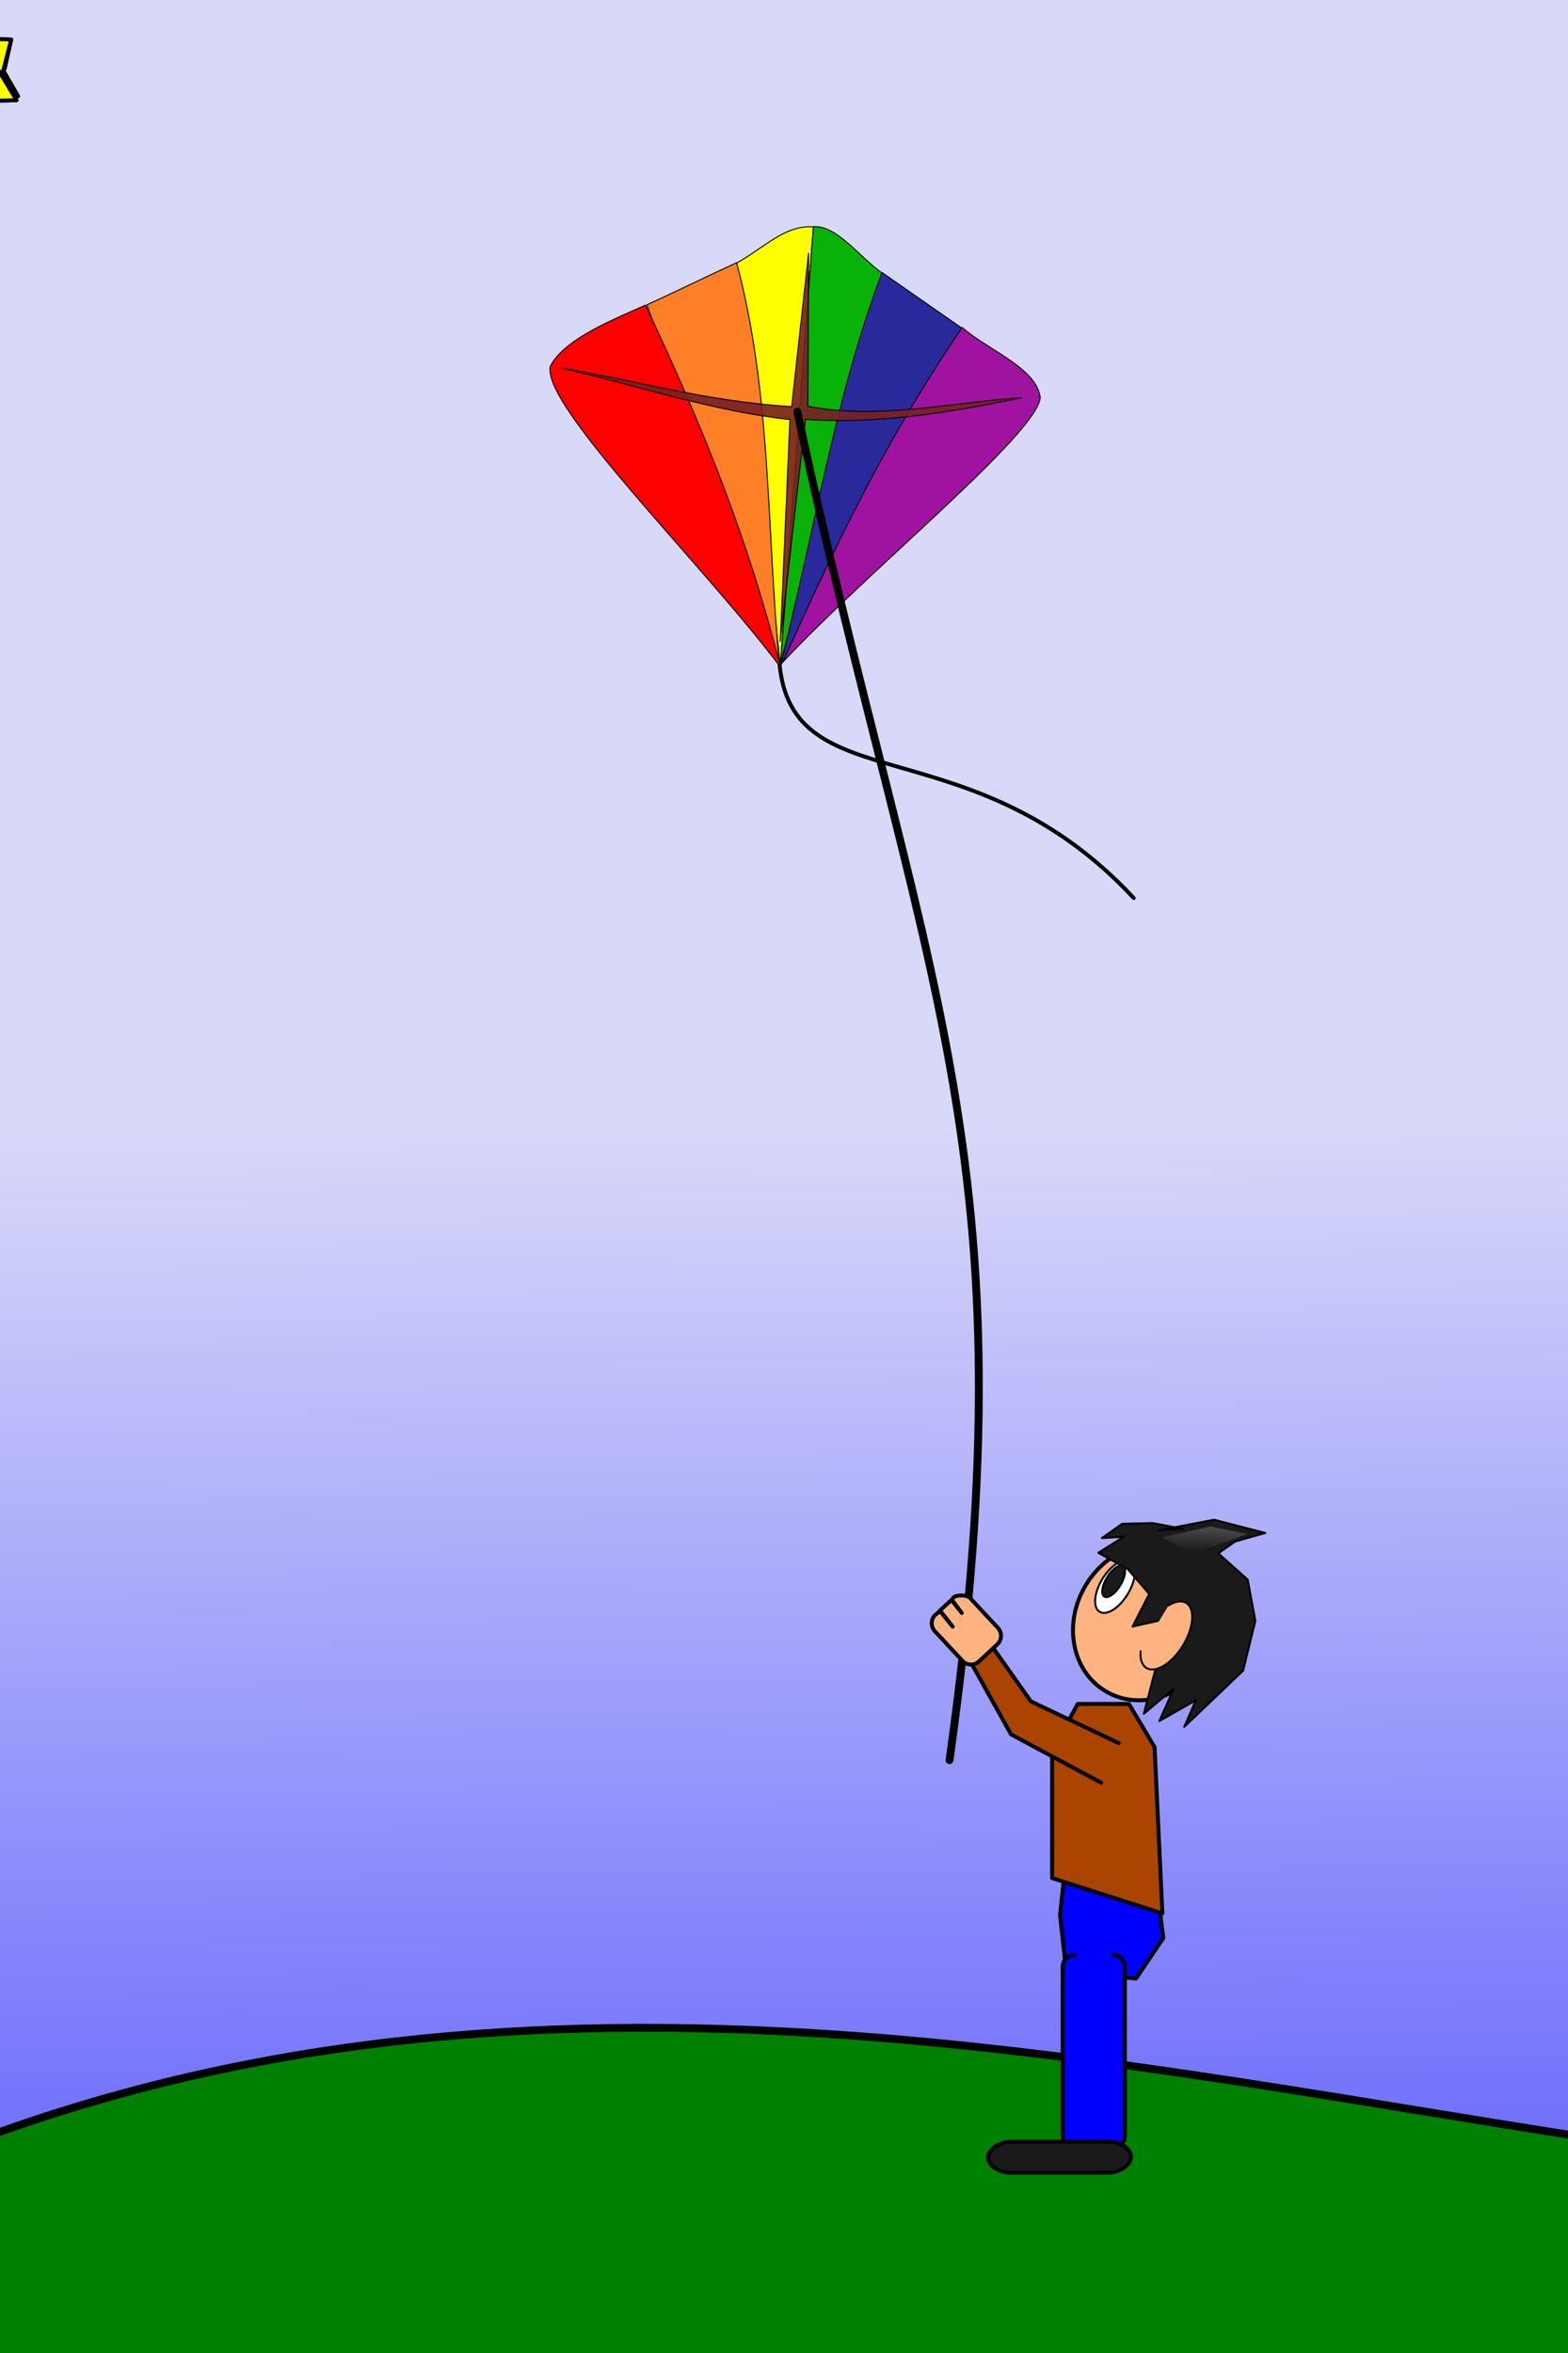 <?xml version="1.0"?>
<svg xmlns="http://www.w3.org/2000/svg" xmlns:xlink="http://www.w3.org/1999/xlink" width="400" height="600" viewBox="0 0 400 600">
  <defs>
    <linearGradient id="b">
      <stop offset="0" stop-color="#666"/>
      <stop offset="1" stop-color="#666" stop-opacity="0"/>
    </linearGradient>
    <linearGradient id="a">
      <stop offset="0" stop-color="#00f"/>
      <stop offset="1" stop-color="#d8d8f9"/>
    </linearGradient>
    <linearGradient xlink:href="#a" id="c" x1="404.047" y1="1613.532" x2="395.358" y2="541.314" gradientUnits="userSpaceOnUse" gradientTransform="matrix(.5 0 0 .5 -13.14 593.44)"/>
    <linearGradient xlink:href="#b" id="g" gradientUnits="userSpaceOnUse" x1="604.169" y1="736.536" x2="613.91" y2="754.642"/>
    <filter id="h" color-interpolation-filters="sRGB">
      <feGaussianBlur stdDeviation=".47"/>
    </filter>
  </defs>
  <g color="#000" stroke="#000" stroke-linecap="round" stroke-linejoin="round">
    <path style="marker:none" fill="url(#c)" stroke-width="2" overflow="visible" enable-background="accumulate" d="M-25.678 572.654H408.77v569.807H-25.678z" transform="translate(11.531 -576.188)"/>
    <path style="marker:none" d="M-9.78 547.24c147.961-56.85 297.081-19.457 428.978 0v57.1H-9.78c-4.243-7.356-11.008-52.809 0-57.1z" fill="green" stroke-width="2" overflow="visible" enable-background="accumulate"/>
    <path style="marker:none" d="M441.184 165.99c-4.477-30.27 23.014-44.948 36.481-26.17-16.54-19.614-1.945-46.451 19.033-39.654 1.464-26.413 8.99-32.307 27.758-20.62-2.347-41.542 35.268-46.569 38.066-25.377 10.328-7.251 33.278 7.666 15.069 31.722 15.773-1.234 29.776-.697 20.62 22.999 60.957-14.22 52.817 62.193 9.516 58.686" opacity=".5" fill="#f6faf6" stroke-width=".5" overflow="visible" enable-background="accumulate">
      <animateTransform values="-50 0;-1250 0" repeatCount="1" id="d" attributeName="transform" begin="-200ms;d.end+15000ms" dur="12000ms" type="translate" additive="sum"/>
    </path>
    <path style="marker:none" d="M454.255 162.885c-38.75 11.62-40.136-39.297-14.275-34.895 2.53-20.006 20.19-31.858 38.067-19.033 5.804-51.635 89.755-32.792 66.617 14.275 27.61-22.543 39.402 5.99 36.48 11.896 18.11-7.968 24.076 6.435 23.792 16.654-.766 12.957-15.188 13.07-23.791 9.517" opacity=".5" fill="#f6faf6" stroke-width=".5" overflow="visible" enable-background="accumulate">
      <animateTransform additive="sum" type="translate" dur="12000ms" begin="-500ms;e.end+3000ms" attributeName="transform" id="e" repeatCount="1" values="0 0;-1200 0"/>
    </path>
  </g>
  <g transform="matrix(.5 0 0 .5 -1.608 17.252)">
    <animateTransform additive="sum" type="translate" dur="12000ms" begin="-500ms" attributeName="transform" repeatCount="indefinite" values="0 0;-150 -20;0 5;-120 20;0 0"/>
    <path id="f" d="M400.83 302.94c5.72 72.634 97.35 30.79 180.818 120.546" style="marker:none" color="#000" fill="none" stroke="#000" stroke-width="2" stroke-linecap="round" stroke-linejoin="round" stroke-miterlimit="4" stroke-opacity="1" stroke-dasharray="none" stroke-dashoffset="0" visibility="visible" display="inline" overflow="visible" enable-background="accumulate">
      <animate repeatCount="indefinite" values="m 400.83,302.94 c 5.721,72.633 97.351,30.79 180.818,120.545; m 400.83,306.113 c 5.721,72.633 38.672,134.994 20.627,212.853; m 400.83,306.113 c 5.721,72.633 -79.502,110.096 -159.405,126.89; m 400.83,306.113 c 5.721,72.633 38.672,134.994 20.627,212.853; m 400.83,302.94 c 5.721,72.633 97.351,30.79 180.818,120.545" attributeName="d" begin="0ms" dur="6000ms"/>
    </path>
    <path d="M-10.605 17.15l22.235-.544L2.09.68l-5.578.577 8.04 1.423 4.37-17.024-20.928-.654 8.018 16.87z" style="marker:none" color="#000" fill="#ff0" stroke="#000" stroke-width="2" stroke-linecap="round" stroke-linejoin="round" overflow="visible" enable-background="accumulate">
      <animateMotion rotate="auto" dur="20000000ms" begin="-3000000ms" repeatCount="1">
        <mpath xlink:href="#f"/>
      </animateMotion>
    </path>
    <path d="M-10.001 14.376l22.428.175L3.121-1.513l-5.585.495L5.554.523l3.194-14.159-20.122 1.022 8.4 12.204z" style="marker:none" color="#000" fill="#ff0" stroke="#000" stroke-width="2" stroke-linecap="round" stroke-linejoin="round" overflow="visible" enable-background="accumulate">
      <animateMotion repeatCount="1" begin="-6000000ms" dur="20000000ms" rotate="auto">
        <mpath xlink:href="#f"/>
      </animateMotion>
    </path>
    <path style="marker:none" d="M-10.001 14.376l22.428.175L3.121-1.513l-5.585.495L5.554.523l3.194-14.159-20.122 1.022 8.4 12.204z" color="#000" fill="#ff0" stroke="#000" stroke-width="2" stroke-linecap="round" stroke-linejoin="round" overflow="visible" enable-background="accumulate">
      <animateMotion rotate="auto" dur="20000000ms" begin="-9000000ms" repeatCount="1">
        <mpath xlink:href="#f"/>
      </animateMotion>
    </path>
    <path style="marker:none" d="M-10.605 17.15l22.235-.544L2.09.68l-5.578.577 8.04 1.423 4.37-17.024-20.928-.654 8.018 16.87z" color="#000" fill="#ff0" stroke="#000" stroke-width="2" stroke-linecap="round" stroke-linejoin="round" overflow="visible" enable-background="accumulate">
      <animateMotion repeatCount="1" begin="-12000000ms" dur="20000000ms" rotate="auto">
        <mpath xlink:href="#f"/>
      </animateMotion>
    </path>
    <g transform="translate(112.156 33.647)">
      <animateTransform values="0 289 272;-15 289 272;0 289 272;-12 289 272;0 289 272" repeatCount="indefinite" attributeName="transform" begin="-700ms" dur="12000ms" type="rotate" additive="sum"/>
      <path style="marker:none" d="M268.246 69.433l20.908 202.192" color="#000" fill="#fff" stroke="#000" stroke-width=".5" stroke-linecap="round" stroke-linejoin="round" overflow="visible" enable-background="accumulate"/>
      <path style="marker:none" d="M306.037 47.571l-16.861 223.774-22.314-205.324c13.537-7.428 24.928-19.706 39.175-18.45z" color="#000" fill="#ff0" stroke="#000" stroke-width=".5" stroke-linecap="round" stroke-linejoin="round" overflow="visible" enable-background="accumulate"/>
      <path style="marker:none" d="M221.088 87.302l67.765 184.581c-6.717-68.776-4.008-139.123-21.979-206.023-12.354 5.561-33.432 15.88-45.786 21.442z" color="#000" fill="#ff7f26" stroke="#000" stroke-width=".5" stroke-linecap="round" stroke-linejoin="round" overflow="visible" enable-background="accumulate"/>
      <path style="marker:none" d="M340.66 74.989l-51.506 196.636" color="#000" fill="#fff" stroke="#000" stroke-width=".5" stroke-linecap="round" stroke-linejoin="round" overflow="visible" enable-background="accumulate"/>
      <path style="marker:none" d="M381.782 99.167l-92.628 172.458c17.141-66.933 21.06-133.866 51.885-200.799z" color="#000" fill="#29299c" stroke="#000" stroke-width=".5" stroke-linecap="round" stroke-linejoin="round" overflow="visible" enable-background="accumulate"/>
      <path style="marker:none" d="M306.067 47.495c11.652-1.029 23.303 15.202 34.955 23.552-24.254 64.21-34.514 133.086-51.77 199.63z" color="#000" fill="#09b209" stroke="#000" stroke-width=".5" stroke-linecap="round" stroke-linejoin="round" overflow="visible" enable-background="accumulate"/>
      <path style="marker:none" d="M381.975 98.847c12.558 11.26 37.827 20.457 39.808 35.667-1.238 18.357-87.885 88.38-131.43 135.122 26.544-58.583 51.691-112.206 91.622-170.789z" color="#000" fill="#a013a0" stroke="#000" stroke-width=".5" stroke-linecap="round" stroke-linejoin="round" overflow="visible" enable-background="accumulate"/>
      <path style="marker:none" d="M220.324 87.462c30 63.126 53.128 121.494 68.923 184.62-39.27-52.295-121.58-132.898-117.446-153.325 7.128-14.626 35.843-25.392 48.523-31.295z" color="#000" fill="red" stroke="#000" stroke-width=".5" stroke-linecap="round" stroke-linejoin="round" overflow="visible" enable-background="accumulate"/>
      <path style="marker:none" d="M289.154 258.936l4.945-113.12c-40.909-4.51-77.598-17.459-116.395-26.194 39.058 6.571 74.268 16.992 117.275 19.615l8.625-78.244-.326 78.06c36.372 7.11 72.744-2.059 109.116-4.351-22.861 4.423-66.96 14.135-110.397 11.017z" color="#000" fill="#782121" fill-opacity=".91" stroke="#000" stroke-width=".5" stroke-linecap="round" stroke-linejoin="round" overflow="visible" enable-background="accumulate"/>
    </g>
  </g>
  <path style="marker:none" d="M203.392 104.966c31.136 145.395 60.547 189.332 38.83 343.854" color="#000" fill="none" stroke="#000" stroke-width="2" stroke-linecap="round" stroke-linejoin="round" overflow="visible" enable-background="accumulate">
    <animate repeatCount="indefinite" values="m 410,175.428 c 62.272,290.79 121.094,378.663 77.66,687.709; m 230,155.946 c 142.976,220.463 302.161,438.788 264.452,696.04; m 410,175.428 c 62.272,290.79 121.094,378.663 77.66,687.709; m 259.613,194.641 c 46.971,56.091 279.389,389.42 228.872,663.75; m 410,175.428 c 62.272,290.79 121.094,378.663 77.66,687.709" attributeName="d" begin="-500ms" dur="12000ms"/>
  </path>
  <g transform="matrix(.5 0 0 .5 -1.608 17.252)">
    <path d="M592.452 919.384l-45.652-3.202-2.737 25.958 3.202 29.16 35.581 3.203 13.876-20.622z" style="marker:none" color="#000" fill="#00f" stroke="#000" stroke-width="2" stroke-linecap="round" stroke-linejoin="round" overflow="visible" enable-background="accumulate"/>
    <path d="M592.271 856.486l-13.065-22h-26.131l-13.066 24v64.823l56.262 18z" style="marker:none" color="#000" fill="#a40" stroke="#000" stroke-width="2" stroke-linecap="round" stroke-linejoin="round" overflow="visible" enable-background="accumulate"/>
    <path d="M574.021 854.483l-44.862-21.31-20.026-28.338-11.174 7.42 21.106 37.741 45.984 24.675" style="marker:none" color="#000" fill="#a40" stroke="#000" stroke-width="2" stroke-linecap="round" stroke-linejoin="round" overflow="visible" enable-background="accumulate"/>
    <path d="M551.403 962.53c-3.324 0-6 2.676-6 6v86.34c0 3.324 2.676 6 6 6h19.722c3.324 0 6-2.676 6-6v-86.34c0-3.324-2.676-6-6-6" style="marker:none" color="#000" fill="#00f" stroke="#000" stroke-width="2" stroke-linecap="round" stroke-linejoin="round" overflow="visible" enable-background="accumulate"/>
    <rect transform="scale(-1 1)" ry="12" rx="12" y="1057.698" x="-580.297" height="15.861" width="72.962" style="marker:none" color="#000" fill="#1a1a1a" stroke="#000" stroke-width="2" stroke-linecap="round" stroke-linejoin="round" overflow="visible" enable-background="accumulate"/>
    <path d="M512.299 795.655l-13.99-15.019c-2.265-2.432-10.277-1.774-9.013 1.3l4.619 6.162-5.254-6.646-5.962 5.483 6.579 8.15-6.363-8.125-2.36 2.014c-2.529 2.157-2.567 6.047-.301 8.48l13.99 15.019a5.987 5.987 0 008.48.3l9.274-8.638a5.987 5.987 0 00.3-8.48z" style="marker:none" color="#000" fill="#ffb380" stroke="#000" stroke-width="2" stroke-linecap="round" stroke-linejoin="round" overflow="visible" enable-background="accumulate"/>
    <g transform="rotate(31.462 590.397 774.13)">
      <animateTransform additive="sum" type="rotate" dur="12000ms" begin="-700ms" attributeName="transform" repeatCount="indefinite" values="0 597 832;-15 597 832;0 597 832;-12 597 832;0 597 832"/>
      <path d="M561.948 790.885c0 22.775 16.333 41.239 36.48 41.239 20.149 0 36.482-18.464 36.482-41.24 0-22.775-16.333-41.238-36.481-41.238-20.148 0-36.481 18.463-36.481 41.239z" style="marker:none" color="#000" fill="#ffb380" stroke="#000" stroke-width="2" stroke-linecap="round" stroke-linejoin="round" overflow="visible" enable-background="accumulate"/>
      <path style="marker:none" d="M567.521 784.103c0 8.322 3.373 15.068 7.534 15.068s7.535-6.746 7.535-15.068-3.374-15.068-7.535-15.068c-4.16 0-7.534 6.746-7.534 15.068z" color="#000" fill="#fff" stroke="#000" stroke-linecap="round" stroke-linejoin="round" overflow="visible" enable-background="accumulate"/>
      <path style="marker:none" d="M621.45 831.756l-7.931-26.17-7.93-20.62-12.293 11.896-1.388-18.637-16.022-5.116-17.088.754 6.773-13.733-9.138 6.38 5.031-11.623 13.036-8.421 14.612-5.522-9.67 6.754 20.922-19.04 25.807-7.885-10.851 11.75-4.18 9.617 19.826 3.621 14.275 15.861 7.93 24.93-10.654 40.14-2.034-14.66-10.348 18.778-2.341-18.087z" color="#000" fill="#1a1a1a" stroke="#000" stroke-linecap="round" stroke-linejoin="round" overflow="visible" enable-background="accumulate"/>
      <path style="marker:none" d="M603.389 805.446c1.794 3.516 4.272 5.69 7.01 5.69 5.475 0 9.913-8.698 9.913-19.43 0-10.73-4.438-19.43-9.913-19.43-2.738 0-5.216 2.175-7.01 5.692" color="#000" fill="#ffb380" stroke="#000" stroke-linecap="round" stroke-linejoin="round" overflow="visible" enable-background="accumulate"/>
      <path style="marker:none" d="M569.107 782.19c0 5.037 1.776 9.12 3.966 9.12 2.19 0 3.965-4.083 3.965-9.12 0-5.037-1.775-9.12-3.965-9.12s-3.966 4.083-3.966 9.12z" color="#000" fill="#1a1a1a" stroke="#000" stroke-linecap="round" stroke-linejoin="round" overflow="visible" enable-background="accumulate"/>
      <path style="marker:none" d="M593.793 758.157l18.388-17.718 17.885-6.517-18.114 23.084" transform="translate(-11.531 -7.906)" color="#000" fill="url(#g)" overflow="visible" filter="url(#h)" enable-background="accumulate"/>
    </g>
  </g>
</svg>

